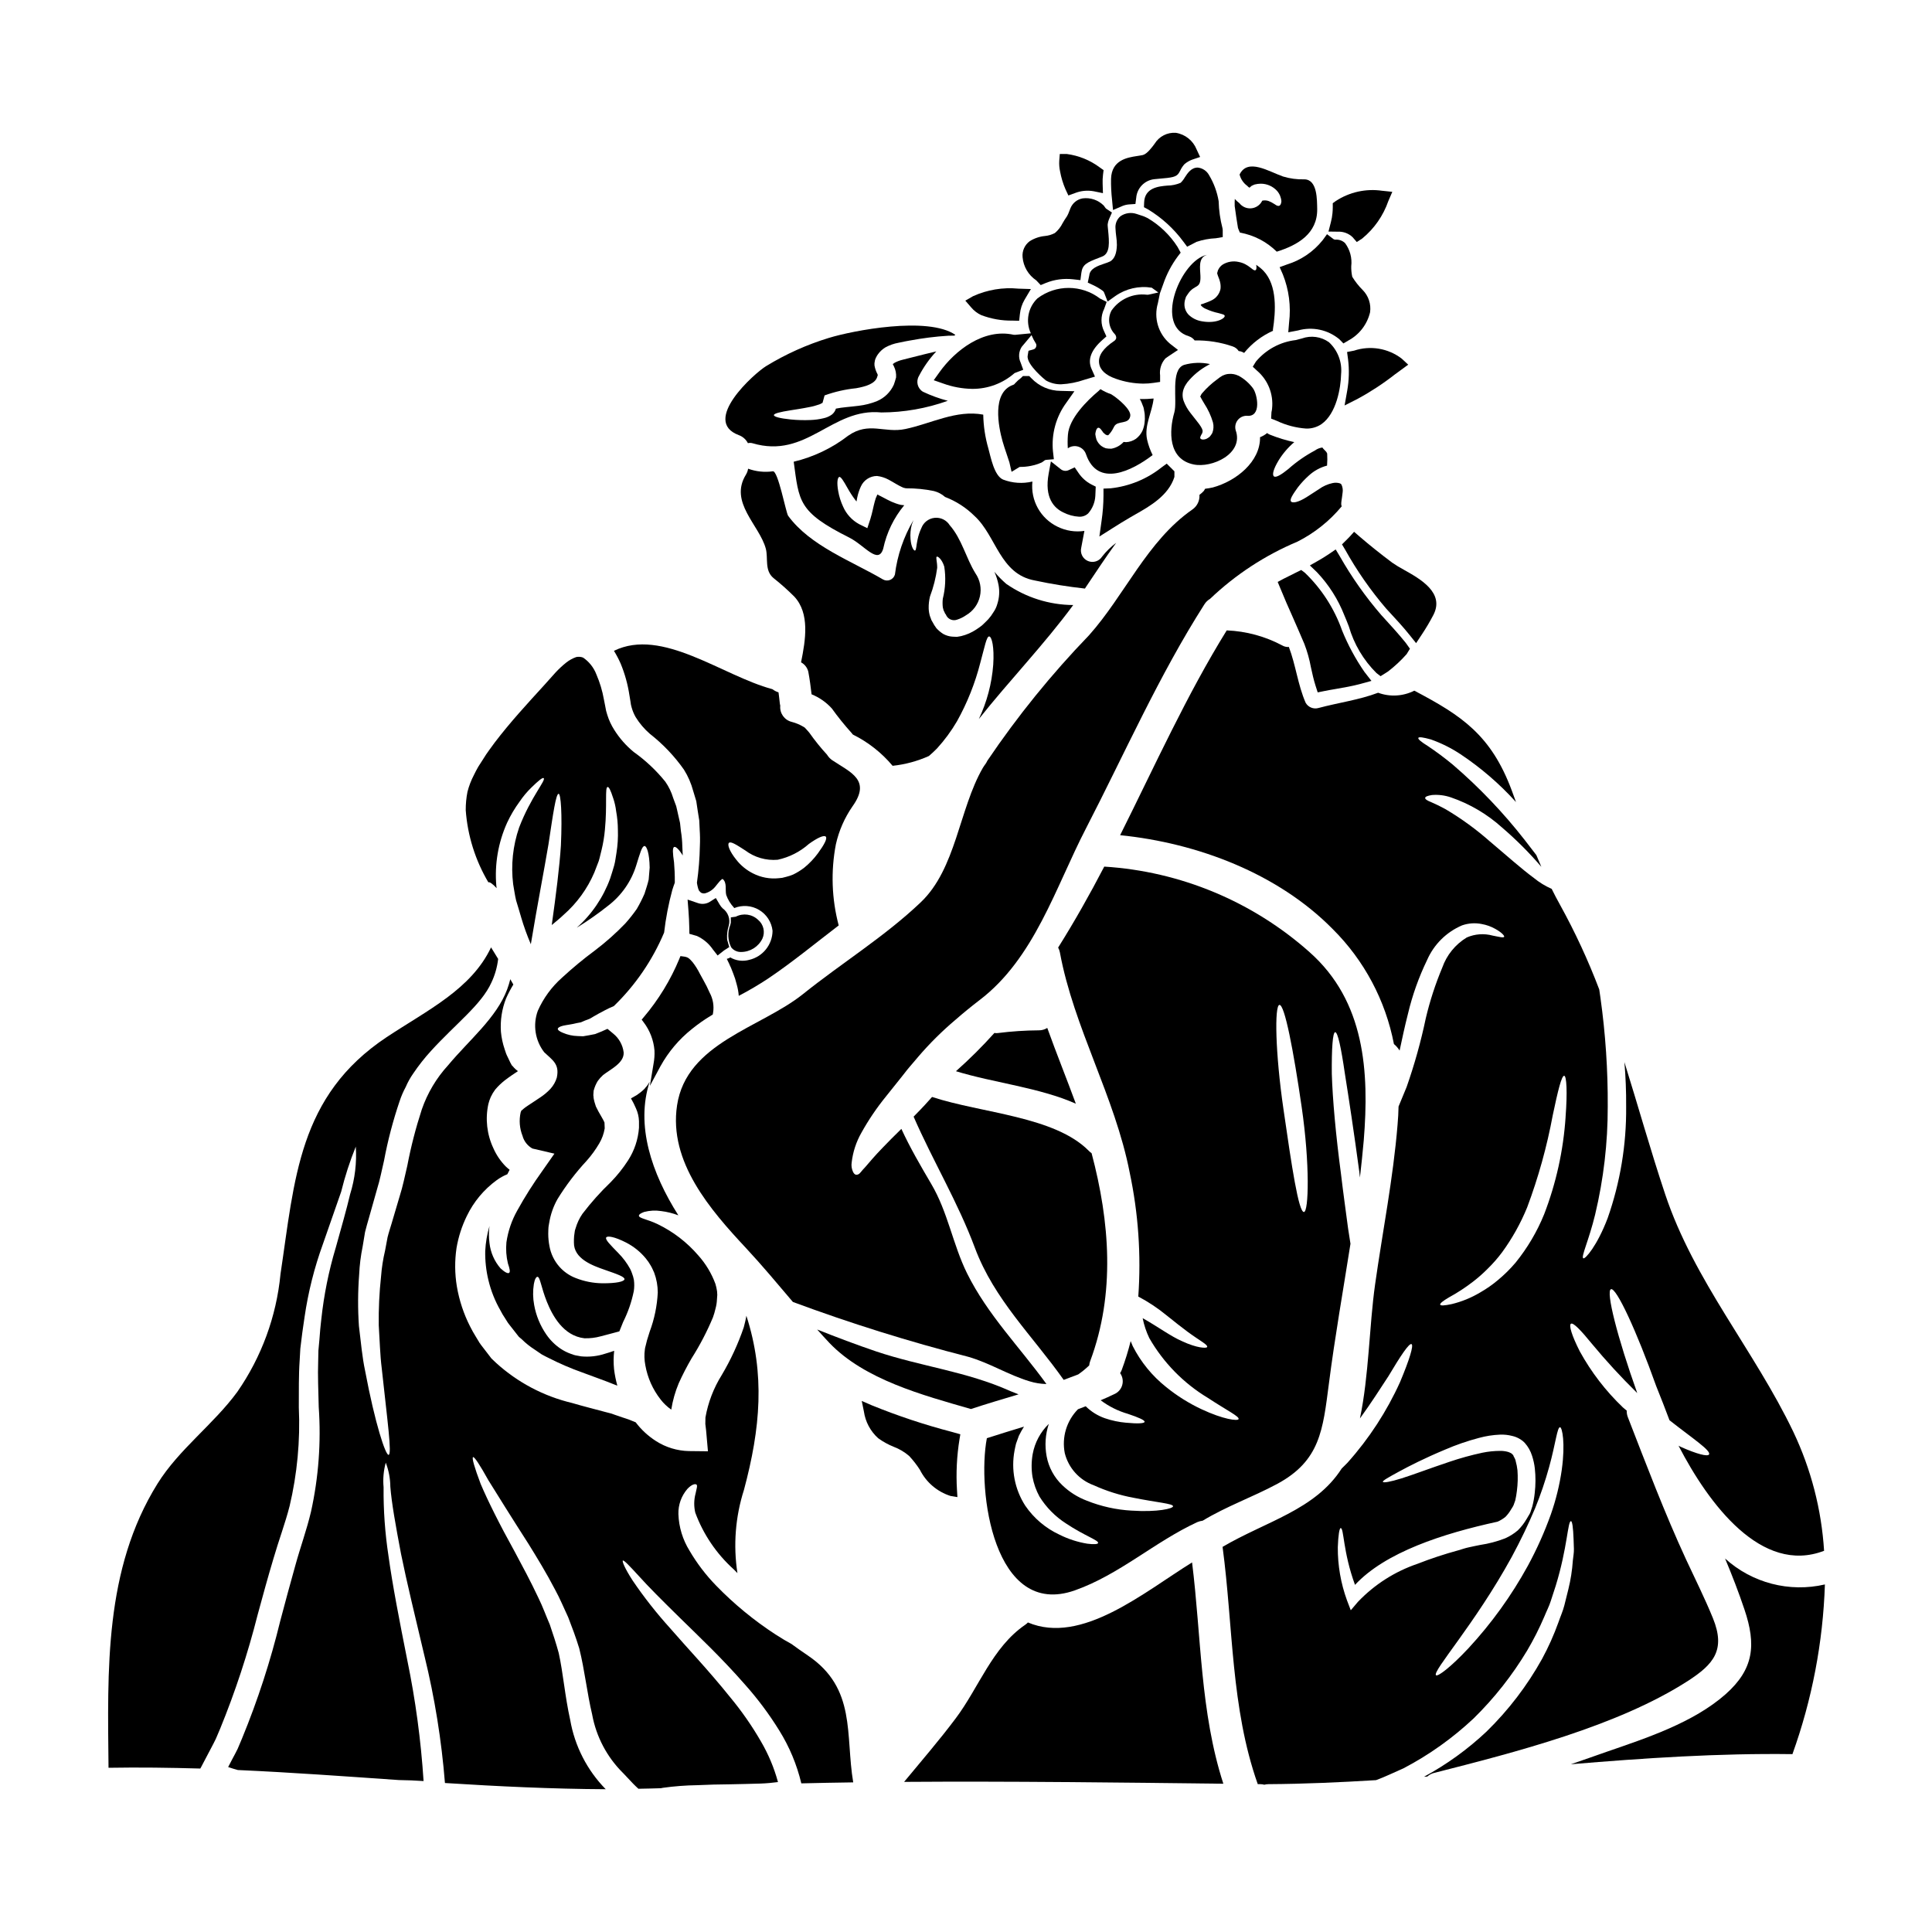 <?xml version="1.0" encoding="UTF-8"?>
<!-- Uploaded to: SVG Repo, www.svgrepo.com, Generator: SVG Repo Mixer Tools -->
<svg fill="#000000" width="800px" height="800px" version="1.1" viewBox="144 144 512 512" xmlns="http://www.w3.org/2000/svg">
 <g>
  <path d="m368.78 259.46c-4.266 3.301-9.191 5.652-14.441 6.902 1.445 10.484 1.125 13.289 14.672 20.074 4.074 2.023 7.742 7.367 9.055 2.949v-0.004c0.898-4.227 2.812-8.172 5.574-11.496h-0.086l-0.809-0.086c-0.461-0.102-0.914-0.234-1.355-0.395-0.777-0.273-1.527-0.605-2.254-0.996-0.605-0.32-1.242-0.637-1.879-0.984l-0.434-0.199c-0.113-0.059-0.059-0.027-0.086-0.059-0.027-0.031 0.086-0.086-0.145-0.086l-0.086-0.027c-0.023 0.047-0.043 0.094-0.059 0.145-0.277 0.551-0.492 1.133-0.633 1.73-0.395 1.414-0.605 2.828-1.156 4.594l-0.809 2.453-2.164-1.066c-1.887-1.027-3.383-2.652-4.246-4.621-0.613-1.305-1.051-2.684-1.301-4.102-0.434-2.363-0.172-3.641 0.262-3.785 0.434-0.145 1.18 1.129 2.191 2.922v-0.004c0.594 1.074 1.262 2.106 1.996 3.09 0.121 0.172 0.254 0.336 0.391 0.492 0.059-0.348 0.117-0.723 0.203-1.098h0.004c0.207-0.996 0.527-1.965 0.953-2.887 0.758-1.684 2.43-2.766 4.273-2.777 1.062 0.129 2.09 0.453 3.035 0.957 0.746 0.395 1.387 0.789 1.969 1.125 0.582 0.34 1.125 0.633 1.574 0.84 0.203 0.055 0.492 0.262 0.605 0.227 0.07 0.008 0.141 0.027 0.203 0.059l0.113 0.027 0.289 0.031v0.004c2.445-0.012 4.887 0.227 7.281 0.719 1.105 0.281 2.125 0.82 2.977 1.574 2.922 1.117 5.578 2.832 7.801 5.039 5.805 5.312 6.672 15.422 16 17.098 4.383 0.938 8.809 1.648 13.262 2.137 0.094-0.172 0.199-0.336 0.312-0.492 2.602-3.867 5.199-7.824 7.973-11.641l0.004 0.004c-1.402 1.039-2.656 2.262-3.731 3.641-0.793 1.262-2.391 1.762-3.766 1.184-1.375-0.582-2.129-2.074-1.777-3.527 0.293-1.473 0.578-2.977 0.84-4.449h-0.004c-2.418 0.359-4.887-0.023-7.082-1.098-4.543-2.18-7.219-6.977-6.691-11.984-2.586 0.613-5.293 0.434-7.769-0.52-2.398-1.012-3.293-6.07-3.902-8.234-0.844-2.922-1.301-5.941-1.359-8.98-7.164-1.332-13.75 2.363-20.625 3.809-5.594 1.191-9.645-2.07-15.164 1.773z"/>
  <path d="m443.4 281.18 1.367-0.789c3.965-2.246 8.898-5.055 10.465-9.996v-1.492l-2.039-2.035-1.359 0.992c-3.887 3.094-8.574 5.016-13.512 5.547l-1.887 0.078v1.887-0.004c-0.012 2.211-0.18 4.418-0.5 6.606l-0.586 4.207 3.59-2.273c1.473-0.938 2.953-1.848 4.461-2.727z"/>
  <path d="m449.46 264.6c-0.652-1.305-1.148-2.684-1.469-4.102-0.812-3.754 1.355-7.25 1.73-10.887-1.219 0.121-2.445 0.168-3.668 0.141 0.176 0.277 0.328 0.566 0.461 0.867 0.172 0.434 0.348 0.867 0.52 1.328 0.02 0.133 0.051 0.266 0.086 0.395l0.031 0.113 0.027 0.23 0.086 0.434c0.066 0.316 0.105 0.633 0.113 0.953 0.055 0.664 0.035 1.332-0.055 1.992-0.09 0.738-0.281 1.457-0.578 2.137-0.395 0.82-0.98 1.531-1.703 2.082-0.766 0.535-1.664 0.848-2.598 0.895-0.223-0.004-0.445-0.023-0.668-0.059-0.852 0.938-1.988 1.566-3.234 1.789-0.504 0.023-1.008-0.016-1.504-0.113-0.434-0.148-0.844-0.359-1.211-0.633-0.543-0.441-0.973-1.008-1.242-1.648-0.148-0.48-0.254-0.977-0.316-1.473 0.031-0.293 0.09-0.586 0.172-0.867 0.141-0.492 0.348-0.75 0.578-0.812 0.23-0.059 0.547 0.145 0.836 0.551v0.004c0.184 0.215 0.348 0.445 0.492 0.691 0.203 0.172 0.395 0.348 0.578 0.52 0.492 0.289 0.789 0.289 0.895 0.086 0.477-0.496 0.875-1.062 1.18-1.676l0.293-0.547c0.926-1.645 3.867-0.395 4.242-2.754 0.266-1.703-3.176-4.481-4.387-5.316-0.23-0.141-0.434-0.289-0.664-0.434l-0.004-0.004c-1-0.344-1.957-0.801-2.856-1.355l-0.348 0.348v-0.004c-0.047 0.035-0.086 0.074-0.117 0.121-3.117 2.598-7.824 7.305-8.145 11.609-0.098 1.199-0.105 2.406-0.027 3.609 0.812-0.582 1.855-0.742 2.809-0.434 0.953 0.312 1.699 1.059 2.012 2.008 3.094 8.961 12.223 4.371 17.652 0.215z"/>
  <path d="m425.79 279.8c1.297 0.664 2.719 1.051 4.176 1.133 0.895 0.047 1.77-0.27 2.422-0.883 1.133-1.297 1.797-2.934 1.887-4.652l0.105-2.434-1.086-0.547v0.004c-1.438-0.738-2.656-1.836-3.543-3.184l-0.941-1.383-1.516 0.699c-0.723 0.379-1.602 0.281-2.227-0.246l-2.566-2.031-0.59 3.219c-1.195 6.441 1.449 9.16 3.879 10.305z"/>
  <path d="m502.82 236.93-1.832 0.352 0.246 1.848 0.004-0.004c0.355 2.809 0.281 5.652-0.219 8.441l-0.688 3.883 3.516-1.781v-0.004c3.422-1.855 6.684-3.992 9.75-6.394l3.594-2.633-1.746-1.617c-3.602-2.742-8.332-3.527-12.625-2.09z"/>
  <path d="m502.44 206.84 1.121 1.301 1.441-0.93v-0.004c3.176-2.602 5.57-6.035 6.918-9.918l1.055-2.453-2.656-0.281v0.004c-4.297-0.637-8.676 0.328-12.312 2.703l-0.812 0.59 0.004 1.012c0 0.543-0.027 1.062-0.078 1.617-0.074 0.832-0.223 1.652-0.438 2.457l-0.621 2.426 2.504 0.035h-0.004c1.438-0.066 2.836 0.453 3.879 1.441z"/>
  <path d="m508.79 322.38 1.078 0.816 1.969-1.242c1.789-1.375 3.445-2.918 4.938-4.606l0.871-1.426-0.91-1.289v-0.004c-0.102-0.148-0.211-0.289-0.324-0.426-1.855-2.281-3.828-4.445-5.816-6.617l-0.52-0.566c-4.176-4.832-7.867-10.059-11.023-15.613l-1.082-1.801-1.727 1.18c-0.906 0.629-1.871 1.203-2.824 1.754l-2.289 1.305 1.906 1.828h-0.004c3.129 3.301 5.586 7.176 7.242 11.414 0.371 0.828 0.754 1.824 1.18 2.914v-0.004c1.352 4.688 3.875 8.949 7.336 12.383z"/>
  <path d="m486.59 307.54c1.035 2.363 2.07 4.723 3.07 7.086v-0.004c0.77 2.004 1.352 4.07 1.738 6.18 0.367 1.68 0.734 3.367 1.266 5.016l0.539 1.668 1.715-0.344c1.012-0.199 2.055-0.395 3.109-0.566 2.16-0.375 4.394-0.758 6.551-1.344l2.867-0.789-1.824-2.344v0.008c-2.375-3.438-4.371-7.125-5.945-10.992-2.051-5.812-5.43-11.062-9.871-15.332l-0.969-0.73-1.082 0.531c-1.203 0.586-2.406 1.18-3.582 1.789l-1.574 0.84 0.691 1.66c1.035 2.562 2.156 5.113 3.301 7.668z"/>
  <path d="m480.86 254.93 1.539 0.617c2.434 1.148 5.062 1.836 7.746 2.027 1.445 0.043 2.867-0.371 4.066-1.18 3.977-2.797 5.117-9.645 5.195-13.258 0.309-3.168-0.887-6.293-3.223-8.449-2.078-1.484-4.754-1.855-7.156-0.992-0.52 0.141-1.082 0.285-1.664 0.43-4.102 0.484-7.863 2.516-10.52 5.68l-0.848 1.375 1.18 1.102 0.004-0.004c2.863 2.477 4.332 6.195 3.938 9.961-0.031 0.332-0.086 0.66-0.164 0.988z"/>
  <path d="m390.1 435.71c-1.387 1.574-2.715 2.918-3.984 4.215 5.168 11.844 11.699 22.59 16.258 34.805 5.117 13.688 15.281 23.281 23.516 34.953 1.27-0.465 2.57-0.957 3.84-1.445h0.004c1.035-0.719 2.012-1.52 2.918-2.394 0.035-0.387 0.121-0.77 0.258-1.133 6.691-17.91 5.199-36.91 0.375-55.105v0.004c-0.258-0.18-0.5-0.383-0.719-0.609-9.055-9.184-28.34-9.961-41.562-14.297-0.293 0.324-0.609 0.688-0.902 1.008z"/>
  <path d="m413.93 513.52c-0.719-0.266-1.441-0.551-2.191-0.871-11.555-5.199-23.617-6.5-35.559-10.512-5.285-1.789-10.453-3.754-15.625-5.805 1.066 1.18 2.137 2.398 3.234 3.543 9.328 9.762 24.797 13.863 37.523 17.531 4.152-1.375 8.371-2.617 12.617-3.887z"/>
  <path d="m497.84 417.54c0.691 0 1.574 4.156 2.543 10.832 1.066 6.672 2.453 15.828 3.84 26.113l0.172 1.574c0.375-3.262 0.719-6.531 1.012-9.84 1.473-18.195 0.348-36.855-14.359-49.887h0.004c-15.094-13.43-34.254-21.414-54.414-22.672-3.812 7.336-7.871 14.527-12.223 21.461v-0.004c0.223 0.395 0.383 0.824 0.465 1.273 3.668 19.93 14.586 38.215 18.5 58.348 2.289 10.793 3.059 21.859 2.281 32.867 2.644 1.391 5.141 3.047 7.449 4.941 2.195 1.758 4.047 3.234 5.664 4.422 3.176 2.34 5.34 3.379 5.141 3.984-0.086 0.434-2.715 0.32-6.613-1.5-3.035-1.305-6.504-3.902-10.484-6.125v-0.004c0.359 1.832 0.953 3.606 1.762 5.289 3.746 6.519 9.094 11.977 15.539 15.855 4.941 3.262 8.379 4.91 8.121 5.602-0.203 0.578-4.074 0.086-9.793-2.598h-0.004c-3.367-1.574-6.531-3.559-9.418-5.902-3.688-2.934-6.703-6.629-8.836-10.832-0.199-0.434-0.375-0.898-0.551-1.332-0.641 2.586-1.43 5.129-2.359 7.625-0.113 0.305-0.258 0.594-0.434 0.863 0.656 0.918 0.863 2.086 0.555 3.172-0.305 1.086-1.09 1.973-2.129 2.406-1.18 0.578-2.363 1.098-3.582 1.617 2.176 1.633 4.633 2.859 7.25 3.609 2.832 0.953 4.481 1.676 4.394 2.109-0.086 0.434-1.824 0.52-4.879 0.23l-0.004 0.004c-1.91-0.168-3.793-0.562-5.606-1.18-1.922-0.664-3.672-1.75-5.117-3.184-0.691 0.262-1.359 0.523-2.051 0.789-3.019 3.062-4.328 7.418-3.496 11.641 0.984 3.93 3.859 7.117 7.668 8.5 3.367 1.531 6.91 2.648 10.547 3.32 6.324 1.27 10.453 1.531 10.48 2.25 0.031 0.605-4.102 1.617-10.945 1.156v0.004c-4.082-0.227-8.102-1.113-11.898-2.629-2.422-0.914-4.633-2.309-6.5-4.102-2.156-2.051-3.613-4.731-4.16-7.656-0.543-2.871-0.344-5.832 0.578-8.605-2.223 2.156-3.719 4.953-4.277 8-0.352 1.984-0.371 4.016-0.055 6.008 0.336 1.852 0.969 3.637 1.875 5.285 1.777 2.848 4.164 5.269 6.992 7.086 4.941 3.293 8.75 4.481 8.52 5.199-0.086 0.32-1.098 0.395-2.863 0.172h0.004c-2.574-0.422-5.066-1.23-7.394-2.398-3.656-1.699-6.781-4.352-9.055-7.684-2.781-4.328-3.793-9.559-2.828-14.613 0.145-0.637 0.203-1.125 0.395-1.82 0.262-0.695 0.492-1.391 0.75-2.082v0.004c0.406-0.836 0.859-1.645 1.355-2.426-3.293 1.012-6.559 1.992-9.84 3.062-2.629 13.777 1.758 47.945 23.336 40.32 11.785-4.16 21.172-12.883 32.438-18.082 0.453-0.188 0.93-0.312 1.418-0.375 6.352-3.84 13.203-6.238 19.727-9.734 11.438-6.152 12.129-14.355 13.723-26.574 1.574-12.332 3.781-24.723 5.719-37.086-0.199-1.305-0.395-2.629-0.637-4.074-0.582-4.481-1.277-9.32-1.879-14.438-1.359-10.234-2.223-19.699-2.43-26.516-0.055-6.769 0.234-10.988 0.898-11.043zm-8.289 47.656c-1.418 0-3.234-12.102-5.402-27.125-2.223-15.191-2.398-27.609-1.094-27.758 1.387-0.172 3.723 12.043 5.902 27.062 2.211 15.195 1.863 27.793 0.594 27.82z"/>
  <path d="m419.29 417.05c-3.621 0.02-7.238 0.262-10.832 0.719-0.309 0.051-0.621 0.039-0.926-0.027-3.199 3.57-6.606 6.957-10.195 10.141 10.082 3.09 22.125 4.328 31.773 8.609-2.457-6.691-5.168-13.383-7.57-20.074v-0.004c-0.672 0.426-1.453 0.645-2.25 0.637z"/>
  <path d="m398.5 524.1-2.191-0.617h-0.004c-7.258-1.891-14.383-4.258-21.328-7.086l-2.606-1.133 0.57 2.781c0.391 2.731 1.723 5.234 3.769 7.086 1.273 0.926 2.66 1.695 4.125 2.281 1.496 0.562 2.887 1.387 4.098 2.434 1.062 1.137 2.016 2.363 2.856 3.672 1.66 3.309 4.582 5.805 8.109 6.926l1.828 0.305-0.109-1.852h-0.004c-0.277-4.512-0.051-9.047 0.672-13.512z"/>
  <path d="m358.21 322.02c0.375 1.996 0.633 3.988 0.867 5.981l-0.004-0.004c2.055 0.832 3.891 2.113 5.375 3.758 1.602 2.231 3.328 4.375 5.168 6.414 0.141 0.156 0.27 0.316 0.395 0.488 4.047 2.004 7.637 4.828 10.539 8.289 3.324-0.352 6.57-1.227 9.621-2.598 0.719-0.605 1.414-1.27 2.137-1.992 2.019-2.215 3.801-4.633 5.312-7.223 2.727-4.891 4.805-10.113 6.184-15.539 1.125-4.102 1.645-6.992 2.34-6.93 0.691 0.059 1.387 2.754 1.07 7.512v-0.004c-0.379 4.988-1.672 9.863-3.816 14.383 8.117-10.234 17.32-19.754 25.012-30.211l0.004-0.004c-6.344-0.035-12.527-1.988-17.738-5.602-1.133-0.98-2.188-2.055-3.148-3.207 0.496 1.121 0.863 2.293 1.098 3.496 0.312 1.668 0.203 3.383-0.316 4.996-0.215 0.797-0.566 1.547-1.039 2.223-0.391 0.66-0.844 1.281-1.359 1.852-0.574 0.551-0.895 0.953-1.645 1.617-0.52 0.395-0.926 0.723-1.531 1.098-1.223 0.82-2.582 1.414-4.016 1.762l-1.125 0.199c-0.395 0-0.84-0.027-1.242-0.059v0.004c-0.844-0.066-1.66-0.312-2.398-0.723-0.66-0.422-1.262-0.926-1.793-1.504-0.402-0.535-0.758-1.105-1.066-1.703l-0.23-0.395-0.059-0.117-0.055-0.172-0.059-0.172-0.262-0.691v-0.004c-0.191-0.656-0.301-1.336-0.32-2.023-0.023-1.059 0.094-2.117 0.348-3.148 0.926-2.449 1.566-5 1.91-7.598 0-1.703-0.434-2.711-0.117-2.945 0.203-0.145 1.332 0.52 1.996 2.656l-0.004 0.004c0.441 2.828 0.309 5.715-0.391 8.488-0.086 0.75-0.086 1.508 0 2.258 0.059 0.375 0.172 0.578 0.199 0.789l0.32 0.664 0.059 0.172 0.027 0.031c0.027 0.027 0.199 0.262 0.199 0.262v-0.004c0.219 0.59 0.66 1.062 1.234 1.316 0.57 0.254 1.219 0.27 1.801 0.039 0.82-0.266 1.598-0.648 2.305-1.141 1.875-1.082 3.215-2.898 3.691-5.012 0.477-2.109 0.047-4.328-1.184-6.109-2.539-4.102-3.582-9.055-6.812-12.742v0.004c-0.844-1.359-2.387-2.121-3.977-1.969-1.594 0.156-2.961 1.195-3.531 2.691-0.457 0.965-0.797 1.984-1.012 3.031-0.395 1.734-0.32 2.863-0.691 2.949-0.293 0.086-1.012-0.898-1.18-3.035h-0.004c-0.109-1.301 0.008-2.609 0.348-3.871 0.113-0.348 0.262-0.75 0.434-1.156-2.609 4.418-4.281 9.324-4.914 14.414-0.18 0.645-0.648 1.172-1.27 1.426-0.621 0.254-1.324 0.211-1.906-0.125-8.316-4.883-19.285-8.867-25.129-16.871-0.578-0.812-2.66-11.988-4.047-11.785l0.004 0.004c-2.211 0.309-4.465 0.074-6.559-0.691-0.086 0.555-0.281 1.09-0.574 1.574-4.539 7.336 3.543 13.316 5.254 19.582 0.691 2.543-0.395 5.809 2.051 7.828 1.93 1.527 3.769 3.168 5.512 4.91 4.129 4.449 3.004 11.414 1.789 17.418 0.965 0.52 1.664 1.43 1.922 2.496z"/>
  <path d="m316.23 431.77 2.816-5.246h0.004c2.086-3.773 4.894-7.098 8.266-9.785 1.641-1.336 3.379-2.555 5.195-3.644l0.375-0.223 0.082-0.43c0.309-1.852-0.012-3.754-0.918-5.402-0.484-1.117-1.027-2.211-1.633-3.269l-0.977-1.773v-0.004c-0.523-1.047-1.145-2.043-1.863-2.973-0.977-1.133-1.297-1.395-2.5-1.547l-0.754-0.098-0.285 0.703h0.004c-2.336 5.641-5.539 10.883-9.492 15.539l-0.5 0.598 0.469 0.625c1.684 2.188 2.699 4.812 2.926 7.562 0.051 1.172-0.031 2.348-0.25 3.5z"/>
  <path d="m335.52 384.73c-0.309-0.293-0.574-0.629-0.789-0.996l-1.031-1.754-1.719 1.086c-0.895 0.504-1.965 0.609-2.941 0.289l-2.82-0.953 0.23 2.969c0.109 1.469 0.195 3.019 0.223 4.652l0.027 1.449 1.969 0.562h0.004c1.551 0.707 2.906 1.789 3.934 3.148 0.094 0.117 0.18 0.238 0.258 0.363l1.309 1.672 1.676-1.324 1.406-0.91-0.445-1.574-0.004 0.004c-0.062-0.191-0.102-0.391-0.121-0.59-0.07-1.191 0.082-2.383 0.445-3.519 0.469-1.711-0.176-3.531-1.609-4.574z"/>
  <path d="m464.68 302.7c6.738-6.418 14.586-11.559 23.168-15.164 4.512-2.281 8.504-5.469 11.73-9.359-0.348-0.547 0.059-1.906 0.23-3.668h0.004c0.109-0.742-0.012-1.496-0.348-2.164-0.094-0.094-0.199-0.172-0.316-0.234-0.656-0.215-1.355-0.242-2.023-0.086-1.277 0.277-2.481 0.812-3.543 1.574-1.27 0.809-2.398 1.574-3.352 2.164-2.164 1.359-3.695 1.648-4.102 1.129s0.492-1.879 1.789-3.699c0.883-1.148 1.867-2.211 2.949-3.176 1.367-1.254 3.023-2.16 4.82-2.629 0.082-1.066 0.094-2.137 0.031-3.203-0.066-0.152-0.145-0.297-0.234-0.434-0.195-0.18-0.379-0.371-0.547-0.578-0.188-0.172-0.352-0.367-0.492-0.578-0.711 0.09-1.387 0.359-1.965 0.785-2.547 1.355-4.918 3.004-7.07 4.922-1.848 1.5-3.289 2.363-3.809 1.934-0.52-0.43-0.117-1.969 1.238-4.215v-0.004c1.125-1.824 2.527-3.461 4.16-4.852-2.199-0.469-4.356-1.129-6.441-1.969-0.273-0.102-0.527-0.25-0.75-0.434-0.562 0.465-1.195 0.836-1.879 1.098 0.086 6.527-6.356 11.641-12.508 13.316-0.676 0.156-1.359 0.27-2.051 0.348-0.113 0.172-0.199 0.375-0.32 0.547h0.004c-0.359 0.395-0.754 0.754-1.184 1.07 0.105 1.547-0.621 3.031-1.902 3.898-12.016 8.375-17.852 22.672-27.383 33.332-9.918 10.273-18.926 21.391-26.918 33.219-0.188 0.426-0.43 0.824-0.727 1.184-0.172 0.262-0.348 0.492-0.492 0.75-6.297 10.918-7.047 26.664-16.434 35.586-9.504 9.055-20.973 16.117-31.195 24.32-11.207 8.984-30.906 12.914-33.391 29.52-2.25 14.957 8.809 27.672 18.312 37.84 4.273 4.59 8.316 9.445 12.391 14.242h0.004c15.219 5.648 30.719 10.496 46.445 14.527 5.66 1.617 10.66 4.82 16.262 6.5 1.453 0.449 2.957 0.691 4.477 0.719-7.106-9.82-15.566-18.309-21.027-29.316-3.785-7.656-5.086-16.262-9.504-23.715-2.828-4.824-5.602-9.562-7.91-14.586-1.852 1.82-3.543 3.496-4.941 4.969-2.082 2.137-3.582 3.938-4.621 5.141-0.23 0.262-0.492 0.523-0.723 0.789-0.23 0.266-0.434 0.547-0.633 0.746h-0.004c-0.246 0.34-0.648 0.535-1.07 0.52-0.348-0.055-0.633-0.348-0.867-0.867h0.004c-0.328-0.742-0.441-1.559-0.32-2.363 0.316-2.797 1.203-5.5 2.602-7.945 1.875-3.367 4.039-6.566 6.473-9.559 1.266-1.574 2.625-3.262 4.016-5.023l0.98-1.242 0.637-0.812 0.574-0.691c0.75-0.895 1.531-1.789 2.309-2.711v-0.004c3.031-3.543 6.344-6.832 9.906-9.84 2.281-1.992 4.394-3.695 6.356-5.199 14.586-11.09 20.16-29.914 28.223-45.492 10.234-19.812 19.348-40.539 31.398-59.414 0.375-0.602 0.891-1.102 1.504-1.461z"/>
  <path d="m512.96 293.12c-3.231-2.426-6.059-4.691-8.66-6.93l-1.453-1.258-1.289 1.422c-0.164 0.184-0.344 0.355-0.516 0.52l-1.402 1.395 0.789 1.32v-0.008c3.121 5.617 6.801 10.906 10.988 15.777l0.535 0.578c1.91 2.062 3.887 4.195 5.641 6.391l1.688 2.113 1.492-2.258v0.004c1.117-1.68 2.144-3.414 3.078-5.199 3.066-5.902-3.465-9.555-7.789-11.98v-0.004c-1.066-0.566-2.102-1.195-3.102-1.883z"/>
  <path d="m337.77 395.05c0.605 0.781 1.539 1.238 2.527 1.234h0.105c2.402-0.004 4.594-1.379 5.644-3.539 0.785-1.734 0.312-3.773-1.152-4.984-1.586-1.512-3.961-1.844-5.902-0.828l-1.316 0.184v1.418c-0.023 0.141-0.078 0.344-0.137 0.578v0.004c-0.777 1.918-0.691 4.078 0.23 5.934z"/>
  <path d="m358.1 582.73c-1.5-1.012-2.945-2.023-4.359-3.062-1.18-0.637-2.57-1.445-4.16-2.484l-0.004 0.004c-5.734-3.727-11.035-8.082-15.801-12.992-2.711-2.785-5.078-5.891-7.043-9.242-1.812-2.922-2.832-6.269-2.949-9.703-0.066-2.453 0.789-4.84 2.398-6.691 1.156-1.211 1.992-1.359 2.363-1.156 0.395 0.262 0.027 1.18-0.23 2.488l-0.004-0.004c-0.422 1.629-0.441 3.332-0.059 4.969 2.121 5.742 5.598 10.883 10.137 14.988l1.039 1.043c-1.141-7.391-0.547-14.945 1.734-22.07 4.363-16.293 5.633-30.645 0.637-46.129-0.172 1.07-0.434 2.023-0.691 3.062-1.504 4.406-3.461 8.648-5.84 12.652-2.148 3.438-3.617 7.258-4.32 11.25l-0.027 1.703c0.086 0.578 0.141 1.125 0.199 1.676l0.492 5.574-5.027-0.055h0.004c-3.109-0.059-6.141-0.98-8.754-2.66-2.074-1.324-3.891-3.004-5.375-4.965-0.332-0.113-0.66-0.246-0.98-0.395-0.984-0.461-2.309-0.789-3.496-1.238-0.637-0.199-1.27-0.434-1.906-0.664-0.578-0.145-1.18-0.289-1.762-0.461-2.656-0.723-5.606-1.445-8.723-2.363h0.004c-7.504-1.781-14.43-5.441-20.133-10.629l-1.242-1.18-0.84-1.098c-0.547-0.723-1.094-1.418-1.645-2.137l-0.395-0.523-0.086-0.141-0.262-0.348-0.027-0.086-0.199-0.32-0.75-1.242c-0.52-0.836-0.984-1.672-1.418-2.539h-0.004c-1.707-3.344-2.894-6.93-3.523-10.629-0.562-3.387-0.59-6.84-0.086-10.234 0.5-2.926 1.414-5.766 2.719-8.434 1.812-3.769 4.531-7.035 7.91-9.5 0.875-0.645 1.828-1.172 2.832-1.578 0.199-0.395 0.395-0.789 0.605-1.18-0.348-0.293-0.723-0.578-1.039-0.898-1.371-1.395-2.477-3.027-3.266-4.82-1.719-3.656-2.188-7.781-1.324-11.73 0.156-0.633 0.371-1.25 0.633-1.848 0.324-0.695 0.719-1.355 1.18-1.969 0.746-0.879 1.578-1.684 2.484-2.398 1.27-0.98 2.484-1.789 3.543-2.484v0.004c-0.043-0.023-0.082-0.051-0.113-0.09-0.324-0.234-0.621-0.496-0.895-0.785l-0.434-0.492-0.117-0.113-0.086-0.086-0.262-0.492-0.086-0.145-0.75-1.574c-0.141-0.32-0.262-0.492-0.395-0.867l-0.395-1.18v-0.004c-0.508-1.496-0.84-3.047-0.984-4.621-0.203-3 0.258-6.012 1.359-8.812 0.562-1.27 1.211-2.508 1.934-3.695-0.262-0.461-0.551-0.953-0.812-1.414h0.004c-0.227 0.922-0.508 1.824-0.836 2.715-2.832 7.543-10.023 13.348-15.656 20.105-3.094 3.379-5.465 7.363-6.961 11.695-1.594 4.883-2.879 9.859-3.84 14.906-0.609 2.598-1.215 5.574-1.996 7.996-0.75 2.516-1.473 5-2.195 7.422-0.348 1.18-0.746 2.344-1.039 3.543-0.227 1.18-0.434 2.363-0.664 3.543v0.004c-0.535 2.258-0.895 4.559-1.066 6.875-0.465 4.285-0.668 8.598-0.609 12.91 0.262 4.074 0.348 7.871 0.789 11.379 1.504 13.98 2.754 22.828 1.82 22.961-0.789 0.145-3.582-8.203-6.238-22.355-0.75-3.496-1.098-7.477-1.617-11.727h-0.004c-0.312-4.566-0.293-9.152 0.059-13.719 0.113-2.496 0.426-4.977 0.926-7.426 0.199-1.238 0.434-2.512 0.633-3.812 0.293-1.266 0.691-2.512 1.039-3.781 0.695-2.484 1.418-4.996 2.137-7.57 0.812-2.598 1.215-4.91 1.852-7.566 1-5.348 2.383-10.621 4.133-15.773 0.426-1.297 0.969-2.555 1.617-3.754 0.539-1.262 1.207-2.461 1.992-3.582 1.414-2.098 2.977-4.086 4.68-5.953 6.691-7.336 13.383-12.277 16.031-18.137 0.938-1.977 1.543-4.094 1.793-6.269-0.605-1.012-1.238-2.051-1.879-3.062-5.254 11.09-16.777 16.582-27.645 23.773-23.48 15.598-24.375 37.723-28.164 62.852h0.004c-1.086 11.195-5.023 21.926-11.438 31.168-6.324 8.637-15.453 15.191-21.145 24.32-14.168 22.758-13.23 49.449-12.988 75.301 8.117-0.141 16.23-0.027 24.32 0.203l0.199-0.348c0.871-1.648 1.734-3.32 2.629-5 0.434-0.84 0.898-1.676 1.301-2.543l1.129-2.656v0.004c4.012-9.816 7.332-19.906 9.934-30.188 1.359-4.996 2.715-9.965 4.188-14.875 1.387-4.793 3.176-9.562 4.273-13.895l0.004 0.004c2.031-8.586 2.856-17.414 2.453-26.227 0.027-4.273-0.059-8.406 0.23-12.535l0.172-3.035c0.113-0.953 0.227-1.906 0.348-2.828 0.117-0.926 0.23-1.879 0.375-2.801 0.141-0.926 0.262-1.82 0.395-2.711v-0.004c0.957-6.59 2.582-13.066 4.856-19.328 1.879-5.398 3.523-10.082 4.848-13.895 1.004-4.07 2.297-8.066 3.875-11.957 0.281 4.266-0.23 8.547-1.504 12.625-0.926 3.938-2.309 8.781-3.84 14.27l-0.004-0.004c-1.832 6.133-3.098 12.414-3.781 18.777l-0.145 1.305-0.145 1.414c-0.055 0.926-0.141 1.879-0.227 2.801l-0.262 2.859c-0.031 0.957-0.031 1.879-0.059 2.832-0.145 3.781 0.059 7.871 0.145 12.129 0.652 9.301-0.039 18.652-2.051 27.758-1.18 4.969-2.832 9.414-4.16 14.27-1.332 4.723-2.656 9.648-3.988 14.672-2.578 10.605-5.957 21-10.109 31.094l-1.18 2.801c-0.434 0.922-0.953 1.82-1.418 2.711-0.395 0.723-0.719 1.418-1.098 2.109 0.84 0.293 1.703 0.551 2.57 0.789 14.242 0.637 28.453 1.676 42.664 2.656 2.195 0.031 4.394 0.117 6.559 0.266h-0.004c-0.699-10.785-2.144-21.512-4.328-32.094-2.082-10.48-3.902-19.812-4.973-27.582v-0.004c-0.918-6.019-1.355-12.105-1.297-18.195-0.203-2.184-0.008-4.387 0.578-6.5 0.781 2.039 1.191 4.203 1.211 6.387 0.32 4.156 1.387 10.168 2.828 17.762 1.531 7.566 3.754 16.664 6.238 27.18h0.004c2.691 11.027 4.5 22.25 5.402 33.566 14.168 0.895 28.363 1.574 42.602 1.645h0.004c-4.926-5.027-8.211-11.434-9.414-18.371-1.418-6.383-1.852-12.363-3.035-17.711-0.664-2.457-1.531-5.117-2.363-7.539-1.039-2.398-1.879-4.766-2.977-6.992-2.106-4.481-4.301-8.551-6.297-12.277-4.102-7.394-7.195-13.633-9.055-18.023-1.672-4.422-2.363-6.902-2.019-7.086 0.344-0.18 1.789 2.023 4.07 6.125 2.457 3.957 6.012 9.676 10.629 16.867 2.25 3.641 4.723 7.656 7.086 12.203 1.242 2.254 2.254 4.723 3.438 7.25 1.012 2.629 1.996 5.199 2.922 8.234 1.445 5.746 2.051 11.785 3.438 17.59l-0.004 0.004c1.078 5.816 3.898 11.172 8.09 15.348l0.172 0.172 2.598 2.754c0.465 0.465 0.953 0.953 1.387 1.332 1.996-0.027 3.961-0.086 5.953-0.145 0.203-0.027 0.395-0.086 0.578-0.113h-0.004c3-0.418 6.023-0.648 9.055-0.691 2.859-0.145 5.746-0.203 8.609-0.23 2.863-0.027 5.512-0.145 8.23-0.199 1.574-0.059 3.09-0.203 4.566-0.395l-0.004-0.004c-1.023-3.785-2.551-7.418-4.535-10.801-2.379-4.121-5.106-8.035-8.145-11.695-5.719-7.137-11.414-13.086-15.887-18.254v-0.004c-3.613-3.988-6.945-8.227-9.965-12.68-2.051-3.176-2.828-5.086-2.57-5.258 0.262-0.172 1.676 1.305 4.16 4.016 2.457 2.754 6.266 6.559 11.121 11.324 4.852 4.766 10.859 10.398 17.098 17.535l-0.004-0.004c3.367 3.773 6.394 7.832 9.055 12.133 2.699 4.328 4.68 9.07 5.859 14.035 4.594-0.113 9.16-0.199 13.754-0.262-2.129-12.613 0.898-24.891-12.008-33.613z"/>
  <path d="m275.62 379.36c-0.031-0.199-0.059-0.395-0.086-0.578-0.496-5.738 0.488-11.504 2.856-16.754 0.918-1.973 2.031-3.852 3.324-5.606 0.898-1.332 1.934-2.57 3.09-3.695 1.852-1.82 3.008-2.754 3.266-2.512 0.719 0.488-3.383 4.969-6.504 13.109v0.004c-1.656 4.812-2.195 9.938-1.574 14.992 0.262 1.418 0.434 2.863 0.789 4.328 0.434 1.445 0.898 2.918 1.332 4.449h-0.004c0.715 2.426 1.574 4.809 2.57 7.133 1.73-10.457 3.523-19.613 4.68-26.516 1.238-8.234 1.969-13.348 2.684-13.348 0.578 0 0.984 5.199 0.605 13.695-0.375 5.777-1.301 13.023-2.426 21.086 1.098-0.926 2.164-1.762 3.121-2.688l0.004-0.004c3.531-3.09 6.324-6.934 8.164-11.25 0.395-1.039 0.789-2.019 1.156-3.004 0.316-0.98 0.488-1.992 0.746-2.918h0.004c0.434-1.785 0.734-3.602 0.895-5.43 0.633-6.613-0.059-11.234 0.719-11.293 0.348-0.059 0.84 0.984 1.445 2.891l0.004-0.004c0.395 1.148 0.668 2.336 0.809 3.543 0.301 1.641 0.453 3.301 0.461 4.969 0.07 2.019-0.055 4.043-0.375 6.039-0.203 1.094-0.293 2.223-0.605 3.348-0.316 1.125-0.691 2.281-1.07 3.465-1.824 5.004-4.859 9.48-8.836 13.027 0.086-0.059 0.199-0.113 0.289-0.172 2.766-1.723 5.434-3.602 7.988-5.629 3.547-2.707 6.164-6.453 7.477-10.719 0.984-3.148 1.504-5.117 2.195-5.117 0.578 0 1.301 1.934 1.359 5.719-0.059 0.922-0.145 1.992-0.262 3.176-0.262 1.152-0.664 2.363-1.098 3.723h0.004c-0.605 1.391-1.289 2.742-2.051 4.047-0.941 1.352-1.965 2.644-3.062 3.871-2.488 2.582-5.172 4.969-8.031 7.137-3.039 2.246-5.953 4.66-8.734 7.227-2.742 2.43-4.93 5.426-6.414 8.781-1.355 3.707-0.711 7.852 1.703 10.977 2.254 2.137 4.074 3.121 3.352 6.644l0.004 0.02c-0.332 1.129-0.914 2.164-1.707 3.035-0.809 0.863-1.723 1.629-2.715 2.277-1.574 1.098-2.891 1.879-3.938 2.629h0.004c-0.375 0.266-0.723 0.566-1.039 0.898 0.086-0.031 0.227-0.551-0.059 0.055h-0.004c-0.055 0.129-0.102 0.262-0.145 0.395-0.457 2.062-0.289 4.215 0.492 6.18 0.379 1.438 1.328 2.656 2.629 3.379l5.832 1.359-3.176 4.535c-2.438 3.387-4.672 6.914-6.691 10.57-1.461 2.602-2.43 5.449-2.856 8.402-0.176 1.871-0.043 3.754 0.395 5.578 0.488 1.414 0.66 2.277 0.316 2.512-0.348 0.23-1.125-0.145-2.25-1.18h-0.004c-1.652-1.898-2.68-4.258-2.949-6.758-0.188-1.488-0.188-2.992 0-4.477-0.629 2.144-1.008 4.356-1.125 6.586-0.051 2.606 0.23 5.203 0.84 7.738 0.676 2.832 1.758 5.555 3.211 8.078 0.348 0.691 0.742 1.359 1.18 1.996l0.633 1.008 0.145 0.23 0.395 0.52c0.551 0.691 1.098 1.418 1.676 2.137l0.84 1.07 0.789 0.664v0.004c1.02 1.012 2.144 1.91 3.352 2.684l1.906 1.301c0.691 0.395 1.387 0.723 2.078 1.07 2.789 1.414 5.664 2.648 8.609 3.695 2.891 1.098 5.777 2.082 8.461 3.176l0.898 0.348c-0.395-1.422-0.684-2.867-0.867-4.328-0.164-1.637-0.156-3.281 0.027-4.914-0.75 0.262-1.504 0.52-2.34 0.75h0.004c-2.066 0.688-4.25 0.934-6.418 0.723l-1.559-0.285-0.199-0.059v-0.004c-0.059-0.004-0.117-0.012-0.176-0.027l-0.172-0.086-0.691-0.23c-0.926-0.336-1.809-0.781-2.629-1.328-1.488-1-2.773-2.277-3.789-3.754-1.625-2.348-2.727-5.019-3.231-7.828-0.344-1.832-0.375-3.707-0.086-5.547 0.227-1.332 0.633-1.938 0.953-1.938 0.719 0.031 0.953 2.754 2.484 6.586 1.473 3.668 4.359 9.074 9.965 9.707 1.461 0.043 2.922-0.129 4.328-0.52 1.574-0.375 3.18-0.867 4.797-1.27l0.141-0.055c0.348-0.84 0.691-1.676 1.012-2.516l0.004-0.004c1.285-2.57 2.227-5.297 2.801-8.117 0.156-0.992 0.164-2.004 0.027-3-0.109-0.582-0.273-1.152-0.488-1.707-0.137-0.402-0.301-0.797-0.492-1.18-0.848-1.547-1.906-2.965-3.148-4.215-2.168-2.227-3.543-3.582-3.207-4.133 0.293-0.492 2.168-0.23 5.285 1.359 2 1.027 3.769 2.453 5.199 4.188 0.5 0.602 0.945 1.25 1.332 1.934 0.461 0.789 0.578 1.211 0.895 1.848 0.629 1.684 0.949 3.461 0.953 5.258-0.176 3.547-0.898 7.047-2.141 10.371-0.227 0.746-0.461 1.531-0.719 2.309l-0.32 1.301-0.172 0.664c-0.012 0.129-0.031 0.254-0.059 0.375-0.203 1.422-0.16 2.867 0.117 4.273 0.586 3.305 1.973 6.414 4.043 9.055 0.797 1.039 1.75 1.945 2.828 2.688 0.375-2.391 1.035-4.727 1.969-6.961 1.02-2.262 2.16-4.469 3.41-6.613 2.191-3.453 4.086-7.086 5.664-10.859 0.277-0.773 0.512-1.562 0.691-2.363 0.219-0.793 0.344-1.605 0.375-2.426l0.086-1.18c-0.027-0.316-0.055-0.633-0.055-0.922-0.094-0.676-0.238-1.344-0.438-1.996-1.023-2.777-2.562-5.336-4.535-7.539-2.984-3.473-6.648-6.293-10.773-8.289-2.754-1.332-4.969-1.531-4.969-2.254 0-0.316 0.461-0.633 1.387-0.98h0.004c1.469-0.387 3.004-0.465 4.504-0.234 1.562 0.191 3.094 0.57 4.562 1.129-7.086-11.148-11.379-23.855-7.598-35.426l-0.316 0.52-0.262 0.395c-0.031 0.059-0.23 0.32-0.23 0.32l-0.172 0.172-0.395 0.492h0.004c-0.621 0.609-1.301 1.16-2.023 1.645-0.461 0.262-1.039 0.605-1.387 0.789l-0.172 0.117c0.5 0.855 0.945 1.742 1.328 2.656 0.484 1.062 0.75 2.211 0.789 3.375v1.738c-0.223 3.094-1.227 6.086-2.918 8.688-1.328 2.055-2.859 3.973-4.566 5.723-2.719 2.602-5.231 5.41-7.508 8.406-0.797 1.156-1.398 2.434-1.793 3.781l-0.145 0.465c0 0.016-0.012 0.027-0.027 0.027v0.027l-0.059 0.32-0.172 1.242c-0.047 0.566-0.066 1.137-0.055 1.703-0.086 4.359 4.969 6.152 8.203 7.277s5.258 1.82 5.199 2.484c-0.086 0.605-2.082 1.098-5.836 1.07h-0.004c-2.426-0.023-4.828-0.496-7.086-1.387-1.652-0.633-3.129-1.652-4.305-2.977-1.375-1.547-2.297-3.449-2.656-5.488-0.207-1.066-0.312-2.148-0.32-3.234l0.031-1.27 0.027-0.316v-0.133l0.059-0.434 0.141-0.812h0.004c0.355-2.199 1.098-4.324 2.195-6.266 2.234-3.625 4.816-7.019 7.711-10.137 1.27-1.426 2.394-2.973 3.356-4.621 0.727-1.227 1.215-2.582 1.441-3.988l-0.059-1.531c-0.012-0.074-0.043-0.141-0.086-0.199-0.23-0.547-0.812-1.473-1.504-2.715l-0.547-1.066-0.145-0.293-0.199-0.633-0.004-0.004c-0.141-0.422-0.258-0.855-0.344-1.297-0.055-0.258-0.086-0.523-0.086-0.789l-0.031-0.199c-0.055 0.492 0.086-1.531 0.086-1.332l0.031-0.055c0.227-0.855 0.574-1.672 1.039-2.426 0.41-0.578 0.887-1.105 1.41-1.574 1.879-1.504 5.633-3.176 5.461-6.012-0.238-1.953-1.227-3.734-2.754-4.969l-1.531-1.27c-0.578 0.262-1.156 0.492-1.703 0.75-0.52 0.199-1.039 0.434-1.574 0.633-0.551 0.117-1.125 0.23-1.648 0.32-0.523 0.086-1.039 0.172-1.527 0.262-0.523 0-0.984-0.027-1.445-0.055h-0.004c-1.355-0.035-2.691-0.332-3.934-0.871-0.871-0.348-1.359-0.719-1.332-1.039 0.027-0.32 0.547-0.633 1.445-0.84 0.898-0.203 2.309-0.348 3.609-0.691 0.348-0.055 0.691-0.141 1.07-0.199 0.348-0.145 0.691-0.32 1.066-0.461 0.375-0.141 0.75-0.266 1.156-0.438 0.406-0.172 0.789-0.461 1.211-0.691 0.426-0.23 0.84-0.488 1.27-0.719 0.52-0.293 1.039-0.551 1.574-0.84 0.719-0.395 1.574-0.789 2.453-1.156l0.004-0.004c5.699-5.527 10.23-12.148 13.316-19.469 0.438-3.812 1.164-7.586 2.168-11.289 0.227-0.719 0.434-1.332 0.664-1.938 0.027-2.137-0.086-3.984-0.203-5.398-0.348-2.426-0.461-3.902 0.059-4.074 0.395-0.141 1.238 0.605 2.25 2.254-0.027-0.812-0.055-1.574-0.113-2.398-0.027-1.363-0.152-2.727-0.375-4.074-0.059-0.691-0.145-1.418-0.23-2.137-0.172-0.723-0.348-1.445-0.492-2.168s-0.348-1.5-0.52-2.277c-0.262-0.723-0.52-1.445-0.812-2.195v-0.004c-0.461-1.531-1.16-2.984-2.078-4.301-2.418-2.992-5.238-5.641-8.375-7.871-2.023-1.66-3.766-3.637-5.156-5.859-0.793-1.238-1.418-2.578-1.848-3.984-0.242-0.703-0.414-1.43-0.52-2.164-0.141-0.637-0.262-1.27-0.375-1.91-0.402-2.285-1.074-4.516-1.996-6.644-0.691-1.809-1.922-3.359-3.523-4.449-0.578-0.223-1.211-0.273-1.816-0.141-0.949 0.336-1.84 0.824-2.629 1.445-1.008 0.805-1.953 1.68-2.832 2.625l-3.176 3.543c-4.305 4.723-8.84 9.617-12.988 15.074-0.984 1.391-2.082 2.754-2.949 4.219l-1.387 2.164c-0.434 0.723-0.789 1.473-1.156 2.195v0.004c-0.738 1.41-1.312 2.902-1.703 4.445-0.316 1.598-0.469 3.227-0.461 4.856 0.488 6.762 2.547 13.316 6.008 19.148 0.207-0.219 1.062 0.301 2.176 1.516z"/>
  <path d="m310.81 328.26 0.289 1.762c0.047 0.492 0.145 0.973 0.289 1.445 0.246 0.898 0.605 1.762 1.066 2.57 1.027 1.668 2.305 3.168 3.785 4.449 3.453 2.699 6.488 5.891 9.012 9.473 1.098 1.754 1.926 3.664 2.457 5.664 0.262 0.922 0.547 1.82 0.812 2.684 0.141 0.898 0.262 1.762 0.395 2.629 0.133 0.867 0.262 1.676 0.395 2.484 0.027 0.812 0.059 1.617 0.113 2.363h-0.004c0.105 1.457 0.125 2.926 0.059 4.387-0.059 3.269-0.324 6.531-0.785 9.766 0.059 0.348 0.113 0.719 0.199 1.039 0.07 0.359 0.188 0.707 0.348 1.039 0.059 0.059 0.172 0.199 0.172 0.199l0.348 0.348c0.395 0.227 0.871 0.27 1.301 0.117 0.668-0.211 1.289-0.555 1.82-1.012 0.895-0.723 1.676-2.25 2.598-2.754 1.27 0.984 0.637 2.949 0.984 4.277 0.438 1.234 1.129 2.363 2.023 3.32 0.027 0.059 0.055 0.086 0.086 0.145 2.144-0.883 4.582-0.707 6.578 0.473 2 1.184 3.324 3.231 3.586 5.539-0.035 3.688-2.59 6.871-6.184 7.707-1.703 0.477-3.527 0.238-5.051-0.664-0.086 0.059-0.145 0.145-0.199 0.172-0.262 0.086-0.465 0.172-0.691 0.23 0.199 0.434 0.395 0.84 0.605 1.238l0.262 0.609-0.004 0.008c0.137 0.238 0.25 0.488 0.344 0.746l0.52 1.332c0.355 0.883 0.645 1.789 0.867 2.715 0.301 1.027 0.496 2.082 0.578 3.148 2.648-1.379 5.219-2.891 7.711-4.535 6.5-4.363 12.566-9.387 18.773-14.125-1.859-7.016-2.117-14.363-0.75-21.492 0.809-3.613 2.309-7.035 4.418-10.078 5-6.992-0.547-8.98-5.371-12.203-0.562-0.387-1.035-0.887-1.387-1.473-1.699-1.848-3.277-3.809-4.723-5.863-0.145-0.172-0.723-0.84-0.84-0.953-0.23-0.23-0.289-0.289-0.289-0.32h0.004c-0.125-0.094-0.258-0.18-0.395-0.258-0.973-0.578-2.023-1.016-3.121-1.301-1.941-0.477-3.234-2.312-3.031-4.301-0.074-0.273-0.125-0.555-0.145-0.84-0.113-0.984-0.199-1.852-0.32-2.688-0.582-0.18-1.129-0.461-1.613-0.836-13.348-3.578-29.207-16.434-42-10.168 0.676 1.094 1.273 2.231 1.789 3.41 1.109 2.688 1.887 5.5 2.316 8.375zm26.371 39.113c0.492-0.492 2.109 0.578 4.305 1.992v-0.004c2.465 1.863 5.527 2.746 8.605 2.484 3.07-0.66 5.918-2.102 8.266-4.188 2.281-1.645 4.016-2.426 4.481-1.938s-0.395 2.109-2.082 4.422c-1.047 1.422-2.269 2.703-3.637 3.812-0.902 0.695-1.867 1.293-2.891 1.793-0.617 0.266-1.254 0.477-1.91 0.633l-1.039 0.262v-0.004c-0.277 0.043-0.555 0.074-0.836 0.09-2.398 0.266-4.82-0.188-6.961-1.301-1.672-0.852-3.141-2.051-4.305-3.523-1.938-2.394-2.457-4.102-1.996-4.535z"/>
  <path d="m339.78 259.31c1.051 0.379 1.918 1.145 2.426 2.137 0.379-0.098 0.777-0.098 1.156 0 14.496 4.328 21.027-9.445 34.168-8.145v0.004c6.016-0.016 11.984-1.062 17.648-3.09-2.262-0.594-4.469-1.398-6.582-2.398-1.438-0.859-1.914-2.715-1.074-4.16 1.227-2.379 2.777-4.578 4.606-6.531-1.879 0.438-3.867 0.926-6.125 1.504-0.895 0.23-1.789 0.465-2.754 0.691v0.004c-0.754 0.172-1.48 0.445-2.164 0.809-0.23 0.141-0.348 0.289-0.395 0.289 0-0.059-0.027 0-0.086 0.086 0.086 0.145 0.172 0.348 0.293 0.578 0.445 0.902 0.645 1.91 0.574 2.918l-0.027 0.113-0.027 0.086c-0.172 0.578-0.32 1.18-0.551 1.762-0.891 1.953-2.477 3.496-4.449 4.332-1.555 0.625-3.188 1.043-4.852 1.238-2.281 0.293-4.359 0.395-6.039 0.75v0.004c-0.184 0.621-0.559 1.172-1.066 1.574-0.672 0.484-1.441 0.82-2.254 0.984-1.117 0.266-2.258 0.422-3.406 0.461-1.746 0.074-3.492 0.027-5.231-0.145-2.887-0.293-4.477-0.723-4.477-1.156 0-0.434 1.645-0.84 4.387-1.27 1.391-0.227 3.062-0.461 4.914-0.84 0.926-0.16 1.832-0.402 2.715-0.719 0.395-0.113 0.789-0.434 0.84-0.395h0.027l0.547-1.996c2.695-0.973 5.5-1.613 8.352-1.902 2.684-0.465 4.969-1.242 5.547-2.863v0.004c0.078-0.207 0.145-0.418 0.199-0.637 0-0.059-0.059-0.145-0.086-0.262v0.004c-0.383-0.715-0.648-1.484-0.785-2.281-0.043-0.387-0.012-0.777 0.086-1.156l0.055-0.293 0.031-0.086 0.141-0.395 0.031-0.031 0.086-0.199h0.004c0.133-0.281 0.297-0.555 0.484-0.805 0.527-0.734 1.195-1.355 1.969-1.824 1.105-0.602 2.305-1.023 3.543-1.238 0.52-0.117 1.012-0.203 1.531-0.32l1.418-0.262v0.004c3.359-0.633 6.754-1.059 10.168-1.273 0.547 0 1.066 0 1.574-0.027 0.102-0.074 0.207-0.141 0.316-0.203-7.305-5.027-27.324-1.098-33.457 0.789v-0.004c-5.871 1.785-11.488 4.309-16.723 7.512-3.004 1.836-17.301 14.508-7.227 18.27z"/>
  <path d="m412.63 232.72c-7.984-1.789-15.582 4.211-19.652 9.906l-1.527 2.137 2.481 0.867c2.484 0.906 5.102 1.387 7.746 1.426 4.117 0.023 8.102-1.465 11.195-4.184l2.297-0.879-0.688-1.898v0.004c-0.629-1.34-0.527-2.91 0.266-4.16l2.617-3.125c0.328 0.789 0.723 1.551 1.184 2.269 0.141 0.281 0.141 0.613 0 0.895-0.098 0.281-0.324 0.5-0.609 0.59l-1.379 0.395-0.215 1.301c-0.395 2.363 4.762 6.516 4.859 6.578l0.004-0.004c1.223 0.688 2.606 1.031 4.004 1.004 2.106-0.105 4.188-0.516 6.176-1.207l2.789-0.828-0.914-2.055c-1.078-2.422-0.117-4.992 2.859-7.633l1.086-0.965-0.598-1.32v0.004c-0.938-1.879-0.938-4.094 0-5.973l0.668-1.863-1.75-0.875c-4.887-3.742-11.668-3.766-16.586-0.062-2.508 2.394-3.215 6.121-1.758 9.27l-4.121 0.395c-0.145 0.012-0.289 0.008-0.434-0.008z"/>
  <path d="m597.95 572.85c-2.164-5.316-4.723-10.398-7.137-15.598-5.66-12.25-10.539-25.129-15.422-37.695-0.215-0.551-0.312-1.141-0.289-1.73-0.348-0.289-0.691-0.547-1.039-0.867-4.523-4.324-8.363-9.312-11.379-14.793-2.137-4.188-2.977-6.988-2.363-7.363 0.613-0.379 2.656 1.762 5.574 5.344 3.727 4.492 7.68 8.793 11.844 12.883l0.145 0.141c-5.258-14.73-8.375-27.031-6.961-27.523 1.414-0.492 6.758 11.02 11.988 25.68 1.301 3.176 2.453 6.238 3.523 9.055 6.297 4.941 11.02 8.031 10.484 9.055-0.348 0.637-3.207-0.086-7.539-2.019-0.176-0.086-0.395-0.203-0.551-0.293 8 15.453 21.984 34.242 38.574 27.848-0.688-10.93-3.453-21.625-8.148-31.516-10.367-21.648-26.285-39.945-33.969-62.977-3.898-11.672-7.164-23.395-10.801-35.008 0.32 3.754 0.492 7.711 0.461 11.844 0.09 10.051-1.574 20.039-4.906 29.52-2.801 7.363-5.953 10.887-6.441 10.629-0.691-0.348 1.445-4.648 3.148-11.672h-0.004c2.227-9.348 3.344-18.926 3.324-28.535 0.055-9.664-0.594-19.316-1.938-28.887-0.113-0.746-0.199-1.473-0.316-2.164-2.926-7.703-6.394-15.191-10.379-22.406-0.789-1.414-1.531-2.828-2.223-4.242-1.699-0.742-3.289-1.715-4.723-2.891-3.176-2.344-7.191-5.902-11.609-9.648l-0.004 0.004c-3.637-3.215-7.57-6.082-11.746-8.555-1.258-0.699-2.551-1.336-3.871-1.902-1.039-0.395-1.617-0.789-1.574-1.125 0.043-0.34 0.691-0.578 1.789-0.75l0.004-0.004c1.68-0.137 3.367 0.066 4.965 0.605 5.031 1.719 9.66 4.441 13.609 8.004 3.738 3.199 7.223 6.684 10.426 10.426-0.434-1.039-0.898-2.078-1.332-3.117-0.98-1.305-1.992-2.602-3.031-3.938-5.676-7.277-12.062-13.977-19.066-19.992-2.141-1.777-4.375-3.445-6.691-4.992-1.73-1.07-2.629-1.82-2.484-2.137 0.145-0.32 1.301-0.145 3.262 0.395l0.004-0.004c2.789 0.98 5.449 2.305 7.914 3.938 5.406 3.602 10.344 7.859 14.703 12.68-0.375-0.98-0.719-1.992-1.098-3.004-5.488-14.789-13.344-19.934-25.848-26.516v-0.004c-2.984 1.508-6.457 1.707-9.594 0.551-5.027 1.906-10.398 2.598-15.801 4.043-1.316 0.379-2.727-0.191-3.406-1.383-2.078-4.793-2.598-9.938-4.449-14.793-0.594 0.051-1.188-0.082-1.703-0.375-4.555-2.434-9.602-3.805-14.762-4.016-10.57 17.043-19.062 35.906-28.25 54.273 20.539 2.078 41.797 10.141 56.324 24.867l0.004 0.004c8.348 8.297 14.004 18.918 16.23 30.477 0.59 0.492 1.098 1.074 1.504 1.73 0.664-3.09 1.359-6.383 2.223-9.766 1.164-4.906 2.859-9.672 5.055-14.207 1.805-4.141 5.121-7.434 9.273-9.203 1.688-0.59 3.504-0.711 5.254-0.348 1.246 0.223 2.441 0.652 3.543 1.273 1.762 0.98 2.484 1.848 2.363 2.109-0.203 0.316-1.242 0.027-3.035-0.32-2.281-0.625-4.707-0.453-6.871 0.492-3.031 1.832-5.328 4.656-6.5 7.996-1.824 4.352-3.285 8.844-4.367 13.434-1.293 6.172-2.992 12.25-5.078 18.199l-2.137 5.172c-0.031 1.574-0.117 3.203-0.262 4.82-1.156 14.215-3.961 28.223-5.953 42.316-1.574 11.18-1.617 24.062-4.016 35.527 3.004-4.129 5.488-8.059 7.539-11.18 3.266-5.488 5.492-8.809 6.125-8.52 0.633 0.289-0.547 4.133-3.031 10.051-3.519 7.781-8.203 14.977-13.895 21.344-0.52 0.551-1.07 1.07-1.574 1.574-7.019 10.977-20.102 14.008-31.57 20.766 2.828 21.031 2.168 42.664 9.328 62.883h0.668c0.359 0.004 0.719 0.051 1.07 0.148 0.355-0.098 0.727-0.145 1.098-0.148 9.527-0.055 19.035-0.488 28.508-1.066 2.398-0.867 4.766-2.051 7.305-3.148 6.766-3.543 13.012-7.996 18.574-13.227 5.469-5.363 10.23-11.402 14.168-17.969 1.703-2.887 3.219-5.875 4.535-8.957 0.578-1.445 1.301-2.797 1.73-4.188 0.434-1.391 0.898-2.754 1.305-4.016 3.117-10.109 3.176-17.211 4.043-17.125 0.348 0.027 0.578 1.73 0.691 4.82 0.027 0.789 0.059 1.617 0.086 2.57 0.027 0.953-0.172 1.996-0.289 3.09l0.004 0.004c-0.176 2.543-0.57 5.066-1.18 7.539-0.348 1.359-0.691 2.801-1.07 4.301-0.379 1.5-1.039 2.949-1.574 4.508-1.199 3.332-2.644 6.566-4.332 9.676-3.941 7.09-8.895 13.57-14.699 19.238-4.984 4.699-10.559 8.727-16.582 11.988 0.293-0.027 0.578-0.027 0.871-0.055l-0.004-0.004c0.508-0.461 1.121-0.789 1.789-0.953 21.316-5.43 48.645-12.359 67.305-24.402 6.754-4.379 10.043-8.16 6.609-16.598zm-94.043-4.391-1.938 2.281-1.012-2.656c-1.637-4.5-2.457-9.254-2.426-14.039 0.113-3.262 0.434-5.055 0.75-5.082 0.895-0.113 0.578 6.238 3.809 15.047 8.035-8.66 23.312-13.602 37.785-16.75h0.004c0.75-0.332 1.449-0.758 2.082-1.273 0.582-0.598 1.09-1.266 1.5-1.992l0.348-0.551 0.172-0.289 0.059-0.145 0.059-0.059v-0.027l0.461-1.301v0.004c0.191-0.84 0.336-1.688 0.434-2.543 0.234-1.812 0.285-3.641 0.148-5.461-0.09-0.809-0.242-1.613-0.465-2.394-0.113-0.75-0.66-1.332-0.633-1.574l-0.492-0.488c-0.113-0.059-0.145-0.031-0.172-0.086l-0.004-0.004c-0.242-0.125-0.492-0.23-0.75-0.316-0.68-0.18-1.379-0.27-2.078-0.262-1.59 0.008-3.172 0.172-4.727 0.492-2.941 0.633-5.844 1.434-8.691 2.398-5.344 1.789-9.648 3.438-12.684 4.387-3.035 0.953-4.879 1.242-4.969 0.926-0.086-0.32 1.418-1.156 4.215-2.684 2.797-1.527 6.902-3.613 12.223-5.836 2.922-1.266 5.934-2.309 9.012-3.117 1.82-0.5 3.691-0.793 5.578-0.871 1.098-0.047 2.195 0.07 3.262 0.348 0.637 0.145 1.246 0.379 1.816 0.695 0.344 0.199 0.672 0.422 0.984 0.66l0.52 0.492c0.883 0.996 1.543 2.168 1.934 3.438 0.352 1.082 0.594 2.191 0.723 3.32 0.238 2.172 0.227 4.363-0.027 6.531-0.125 1.195-0.336 2.379-0.637 3.543l-0.492 1.504-0.113 0.262-0.027 0.059-0.059 0.113-0.113 0.203-0.23 0.375-0.461 0.789-0.004-0.004c-0.641 1.113-1.426 2.133-2.34 3.035-1.027 0.879-2.176 1.598-3.41 2.137-2.125 0.82-4.332 1.398-6.586 1.734-0.984 0.172-2.023 0.434-3.035 0.637-0.719 0.141-1.879 0.52-2.754 0.789v-0.004c-3.672 1-7.289 2.195-10.832 3.582-5.969 2.031-11.359 5.469-15.715 10.027zm53.988-34.98h-0.004c-0.582 4.055-1.559 8.039-2.918 11.902-1.68 4.684-3.715 9.23-6.094 13.602-4.328 7.887-9.605 15.211-15.715 21.812-4.723 5.055-8.148 7.598-8.609 7.164-1.07-1.012 10.254-13.461 20.047-31.312 2.426-4.481 4.477-8.809 6.18-12.855h0.004c1.469-3.594 2.723-7.277 3.754-11.02 1.734-6.266 2.137-10.602 2.891-10.539 0.57 0.039 1.438 4.199 0.457 11.246zm1.008-93.469h-0.004c-0.586 8.836-2.504 17.531-5.688 25.793-1.879 4.625-4.438 8.949-7.582 12.828-1.422 1.676-2.988 3.219-4.684 4.621-1.457 1.227-3.023 2.316-4.68 3.262-2.352 1.406-4.902 2.449-7.566 3.09-1.848 0.395-2.918 0.465-3.031 0.145s0.719-0.984 2.34-1.938l-0.004 0.004c2.227-1.215 4.352-2.606 6.359-4.156 1.363-1.047 2.656-2.188 3.867-3.41 1.406-1.367 2.699-2.848 3.871-4.422 2.676-3.676 4.898-7.66 6.617-11.871 2.969-7.93 5.242-16.109 6.785-24.438 1.359-6.473 2.344-10.512 3.035-10.426 0.617 0.086 0.863 4.219 0.355 10.918z"/>
  <path d="m601.16 557.02c1.879 4.481 3.609 8.953 5.141 13.52 3.148 9.328 2.512 15.801-5.027 22.469-8.52 7.512-20.91 11.582-31.457 15.219-3.176 1.129-6.352 2.227-9.527 3.32 19.523-1.645 39.082-2.945 58.723-2.684v0.004c5.195-14.449 8.102-29.625 8.605-44.973-9.414 2.188-19.301-0.383-26.457-6.875z"/>
  <path d="m416.41 573.97c-0.223 0.242-0.477 0.453-0.75 0.637-8.695 5.953-12.277 16.668-18.402 24.797-4.328 5.777-9.055 11.238-13.66 16.812 28.164-0.199 56.324 0.172 84.602 0.492-6.152-18.977-5.832-38.992-8.289-58.648-12.824 7.949-29.289 21.926-43.5 15.91z"/>
  <path d="m438.96 199.66 2.473-1.062c0.59-0.246 1.219-0.391 1.855-0.43l1.613-0.113 0.203-1.602h0.004c0.191-2.594 2.207-4.68 4.789-4.965 0.215-0.035 0.695-0.074 1.266-0.121 3.469-0.297 4.598-0.438 5.285-1.574l0.312-0.566h0.004c0.289-0.629 0.668-1.207 1.133-1.723 0.609-0.516 1.305-0.926 2.059-1.203l2.09-0.699-0.93-1.996c-0.93-2.34-3.023-4.016-5.512-4.41-2.254-0.156-4.406 0.945-5.598 2.867-0.652 0.898-2.019 2.754-3.148 3.023-0.512 0.109-1.043 0.188-1.574 0.27-2.508 0.395-6.691 1.023-6.844 6.039v-0.004c-0.031 1.867 0.059 3.738 0.27 5.598z"/>
  <path d="m404.02 227.5c2.637 1.012 5.445 1.508 8.266 1.465l1.805 0.043 0.195-1.797 0.004-0.004c0.129-1.32 0.543-2.598 1.211-3.746l1.695-2.859-3.32-0.109h-0.004c-4.106-0.398-8.246 0.293-12.004 2l-2.047 1.18 1.551 1.793v0.004c0.727 0.859 1.629 1.555 2.648 2.031z"/>
  <path d="m461.4 188.41c-1.707 0-2.656 1.445-3.418 2.606h0.004c-0.301 0.531-0.68 1.016-1.125 1.438-1.109 0.469-2.297 0.719-3.5 0.73-2.254 0.195-6.035 0.523-6.156 4.512l-0.043 1.215 1.074 0.578c3.66 2.215 6.848 5.129 9.383 8.57l0.984 1.32 1.969-1.012c0.164-0.102 0.336-0.191 0.516-0.27 1.652-0.559 3.375-0.879 5.117-0.957l1.832-0.309v-1.859l-0.066-0.516-0.004 0.004c-0.609-2.336-0.949-4.734-1.012-7.148-0.402-2.414-1.25-4.731-2.504-6.832-0.602-1.156-1.742-1.934-3.043-2.07z"/>
  <path d="m466.85 215.49c-0.059 0-0.145 0.395-0.23 0.691l-0.059 0.23-0.004 0.004c0.098 0.363 0.215 0.719 0.355 1.066 0.164 0.375 0.297 0.762 0.395 1.16 0.168 0.629 0.215 1.285 0.141 1.934-0.285 1.379-1.223 2.531-2.512 3.09-0.812 0.395-1.387 0.547-1.879 0.75l-0.551 0.227c0 0.059 0.145-0.289-0.027-0.113l-0.289 0.316c0.359 0.445 0.828 0.793 1.359 1.008 1.086 0.504 2.231 0.883 3.406 1.129 0.789 0.262 1.445 0.316 1.574 0.633 0.375 0.578-2.023 2.254-6.012 1.531h0.004c-1.309-0.199-2.519-0.789-3.481-1.695-0.738-0.746-1.156-1.754-1.152-2.805 0-0.512 0.09-1.016 0.258-1.5l0.113-0.348 0.027-0.117 0.262-0.395 0.059-0.086 0.23-0.348c1.789-2.625 3.438-1.125 3.289-4.762-0.055-1.879-0.691-4.883 1.762-5.547l0.004 0.004c-0.266 0.039-0.531 0.105-0.785 0.199-6.59 2.363-13.113 18.715-4.016 21.371v0.004c0.602 0.199 1.129 0.582 1.5 1.098 3.418-0.066 6.82 0.465 10.051 1.574 0.668 0.211 1.242 0.648 1.617 1.238 0.352 0.02 0.695 0.109 1.012 0.262 0.141 0.086 0.285 0.164 0.434 0.23 2.055-2.531 4.68-4.539 7.656-5.863 0-0.086-0.031-0.145-0.031-0.262 0.75-4.852 1.211-11.758-2.512-15.652-0.582-0.586-1.223-1.113-1.91-1.574 0.172 0.867 0.031 1.387-0.227 1.445-0.691 0.262-1.734-1.703-4.422-2.195v-0.004c-1.426-0.324-2.93-0.086-4.188 0.668-0.535 0.34-0.961 0.828-1.223 1.402z"/>
  <path d="m432.27 218.89 1.344 0.633c0.93 0.426 1.812 0.945 2.637 1.551 0.164 0.117 0.293 0.285 0.355 0.477l0.918 2.363 2.059-1.469c2.805-1.961 6.262-2.754 9.637-2.203l1.758 1.27-2.531 0.555c-0.195 0.059-0.406 0.066-0.609 0.027-3.625-0.41-7.18 1.199-9.27 4.188-1.102 2.043-0.762 4.566 0.844 6.242 0.273 0.285 0.418 0.672 0.395 1.062-0.074 0.332-0.277 0.613-0.562 0.789-2.926 1.969-4.223 3.863-3.973 5.852 0.23 1.812 1.715 3.203 4.418 4.141h-0.004c2.348 0.836 4.812 1.273 7.301 1.297 0.922 0 1.84-0.066 2.754-0.203l1.699-0.25v-1.719c-0.211-1.637 0.305-3.285 1.41-4.508 0.23-0.188 0.473-0.355 0.723-0.512l2.602-1.738-2.144-1.672v-0.004c-3.082-2.621-4.328-6.816-3.18-10.699l0.535-2.617 0.887-2.457c0.898-2.637 2.199-5.113 3.859-7.348l0.758-0.98-0.812-1.496h0.004c-2.004-3.141-4.723-5.766-7.934-7.656-0.266-0.129-0.688-0.332-1.18-0.527l-1.75-0.578h-0.004c-1.445-0.492-3.039-0.27-4.289 0.605-0.938 0.801-1.426 2.004-1.309 3.231 0.023 0.707 0.109 1.426 0.195 2.137h0.004c0.109 0.746 0.164 1.492 0.172 2.246-0.055 2.242-0.629 3.664-1.766 4.348-0.496 0.23-1.004 0.426-1.523 0.582-1.812 0.613-3.856 1.312-4.031 3.148z"/>
  <path d="m485.09 214.08-1.969 0.719 0.844 1.918c1.617 4.047 2.188 8.438 1.656 12.766l-0.215 2.578 2.543-0.48c3.824-1.086 7.938-0.219 10.992 2.324l1.078 1.109 1.332-0.789v0.004c2.891-1.559 4.977-4.281 5.734-7.481 0.301-2.168-0.426-4.352-1.969-5.902-1.051-1.051-1.977-2.223-2.754-3.488-0.199-0.914-0.289-1.848-0.27-2.781 0.262-2.188-0.324-4.394-1.641-6.16-0.68-0.648-1.602-0.977-2.535-0.906-0.238 0.004-0.465-0.082-0.645-0.234l-1.598-1.215-1.18 1.625v-0.004c-2.426 3.023-5.703 5.254-9.406 6.398z"/>
  <path d="m428.73 247.68-3.648-0.094c-2.934-0.008-5.734-1.219-7.754-3.348l-0.578-0.582h-1.66l-0.551 0.535c-0.23 0.211-0.48 0.395-0.727 0.59l-0.824 0.82c-0.125 0.203-0.328 0.352-0.559 0.414-5.652 2.055-3.809 11.09-2.754 14.883 0.312 1.117 0.688 2.227 1.066 3.332 0.266 0.789 0.527 1.543 0.766 2.32l0.566 2.481 2.156-1.297v0.004c2.012 0.027 4.008-0.379 5.848-1.184l0.562-0.395 0.004 0.004c0.164-0.172 0.383-0.277 0.621-0.297l2.019-0.168-0.227-2.012h-0.004c-0.469-4.644 0.809-9.293 3.59-13.039z"/>
  <path d="m472.59 205.64c3.691 0.656 7.098 2.418 9.762 5.055 5.578-1.734 10.805-4.793 10.719-11.297-0.059-2.309 0.113-7.871-3.438-7.871-1.895 0.055-3.789-0.199-5.606-0.75-3.754-1.301-9.387-4.969-11.523-0.52 0.309 1.227 1.047 2.301 2.078 3.031l0.145 0.172 0.395 0.289c0.156-0.152 0.316-0.297 0.488-0.43 0.074-0.07 0.164-0.121 0.262-0.148l0.488-0.227 0.172-0.059h0.004c0.5-0.125 1.016-0.191 1.531-0.203 1.672-0.016 3.273 0.688 4.391 1.934 0.664 0.773 1.059 1.738 1.125 2.754-0.059 0.605-0.23 1.012-0.547 1.156-0.316 0.145-0.723-0.027-1.215-0.395v0.004c-0.496-0.332-1.023-0.609-1.574-0.84-0.555-0.207-1.16-0.246-1.734-0.113-0.035 0.094-0.086 0.18-0.145 0.262-0.598 1.027-1.668 1.691-2.856 1.77s-2.336-0.438-3.066-1.379c-0.379-0.293-0.734-0.609-1.066-0.953-0.059-0.086-0.086-0.141-0.145-0.172-0.027 0.637-0.059 1.27-0.027 1.91 0.289 1.992 0.547 3.984 0.867 5.773h-0.004c0.152 0.426 0.324 0.84 0.52 1.246z"/>
  <path d="m418.62 218.3 1.18 1.25 1.305-0.539h-0.004c2.309-0.941 4.816-1.281 7.293-0.992l1.926 0.219 0.25-1.922c0.285-2.195 1.41-2.754 4.625-3.977l0.859-0.336c2.199-0.848 1.91-3.863 1.598-7.062-0.059-0.621-0.121-1.141-0.113-1.367l-0.004 0.008c0.062-0.602 0.223-1.195 0.477-1.746l0.664-1.512-1.375-0.914h0.004c-0.176-0.102-0.324-0.25-0.43-0.422l-0.359-0.5c-1.473-1.488-3.562-2.195-5.637-1.91-1.449 0.262-2.66 1.254-3.207 2.625l-0.312 0.789 0.004-0.004c-0.16 0.461-0.359 0.902-0.598 1.324-0.414 0.582-0.797 1.188-1.152 1.812-0.492 1.012-1.195 1.906-2.059 2.633-0.816 0.43-1.707 0.699-2.629 0.785-1.434 0.137-2.816 0.609-4.035 1.375-1.332 0.977-2.051 2.586-1.895 4.231 0.207 2.496 1.543 4.758 3.625 6.152z"/>
  <path d="m426.37 194.17 0.762 1.633 1.695-0.617c1.594-0.633 3.332-0.805 5.019-0.5l2.445 0.504-0.078-2.492c-0.035-0.812 0-1.625 0.102-2.43l0.148-1.18-0.965-0.68v-0.004c-2.582-1.938-5.617-3.176-8.82-3.598h-1.82l-0.145 1.812c-0.055 0.934 0.016 1.875 0.215 2.793 0.297 1.637 0.781 3.231 1.441 4.758z"/>
  <path d="m457.98 246.37c0.199-0.348 0.461-0.723 0.691-1.07 1.484-1.824 3.309-3.344 5.375-4.473l0.605-0.348c-2.277-0.492-4.641-0.414-6.879 0.227-3.695 1.305-1.672 9.531-2.57 12.621-1.414 4.883-1.672 12.336 5.086 13.75 4.852 1.043 13.402-2.828 11.18-9.055v0.004c-0.258-0.914-0.07-1.895 0.504-2.648 0.57-0.754 1.465-1.195 2.414-1.195 4.043 0.461 2.828-5.75 1.645-7.309-1-1.336-2.266-2.449-3.723-3.262-0.059-0.031-0.117-0.031-0.145-0.059h-0.004c-0.762-0.367-1.609-0.527-2.453-0.461-0.5 0.02-0.992 0.137-1.445 0.348-0.09 0.051-0.188 0.09-0.289 0.113l-0.551 0.348-0.227 0.145-0.031 0.027-0.027 0.027-0.113 0.086-0.52 0.395h-0.004c-1.41 1.031-2.703 2.219-3.844 3.543-0.094 0.098-0.18 0.207-0.262 0.316l-0.289 0.605v-0.059l-0.027 0.059v0.086l0.027 0.027v0.086l0.082 0.004c0.199 0.492 0.637 1.125 0.953 1.703 1.012 1.543 1.789 3.227 2.309 4.996 0.234 0.93 0.172 1.906-0.172 2.801-0.203 0.363-0.445 0.703-0.719 1.012-0.273 0.211-0.562 0.395-0.867 0.551-0.898 0.316-1.391 0.141-1.574-0.117-0.184-0.262 0.145-0.789 0.492-1.414 0.199-0.578 0.113-0.926-0.395-1.762-0.508-0.84-1.574-2.051-2.754-3.609-0.746-0.945-1.34-1.996-1.766-3.121-0.387-1.043-0.387-2.191 0-3.234z"/>
 </g>
</svg>